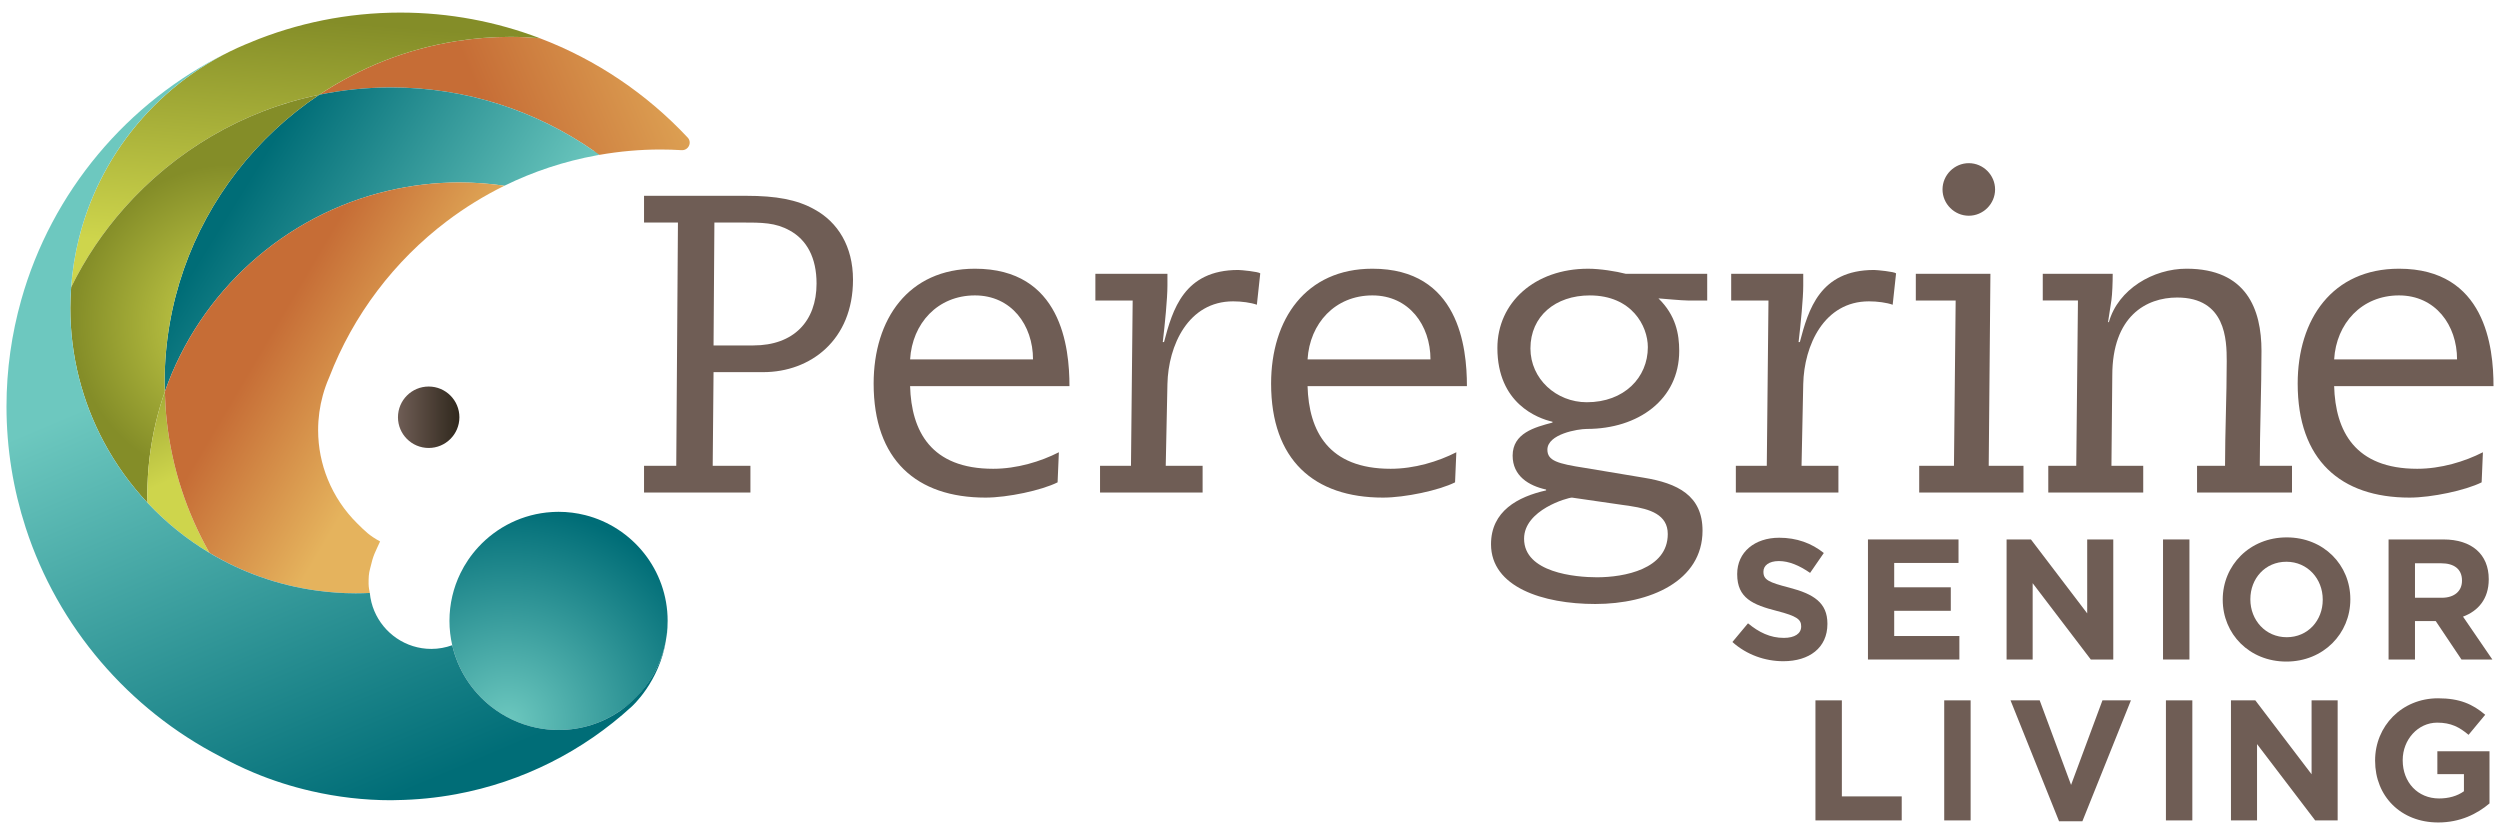 <?xml version="1.0" encoding="UTF-8"?>
<!-- Generator: Adobe Illustrator 26.3.1, SVG Export Plug-In . SVG Version: 6.00 Build 0)  -->
<svg xmlns="http://www.w3.org/2000/svg" xmlns:xlink="http://www.w3.org/1999/xlink" version="1.1" id="Layer_1" x="0px" y="0px" width="340px" height="113.571px" viewBox="0 0 340 113.571" style="enable-background:new 0 0 340 113.571;" xml:space="preserve">
<style type="text/css">
	.st0{fill:#6F5D55;}
	.st1{fill:url(#SVGID_1_);}
	.st2{fill:none;}
	.st3{fill:url(#SVGID_00000103253079972839770470000007924749286934776195_);}
	.st4{fill:url(#SVGID_00000018945051900343670550000000879435840864851900_);}
	.st5{fill:url(#SVGID_00000091697411854546101410000013554876520308984737_);}
	.st6{fill:url(#SVGID_00000145037094972764378060000005480969985746857894_);}
	.st7{fill:url(#SVGID_00000039115715881124161860000011760444014073390777_);}
	.st8{fill:url(#SVGID_00000046311820192497268550000013564837171747784637_);}
	.st9{fill:url(#SVGID_00000066475899458694945370000004482624663833151876_);}
	.st10{fill:url(#SVGID_00000037666224634097149540000000498165391824525715_);}
	.st11{fill:url(#SVGID_00000119109908659391581920000001165357713420563126_);}
	.st12{fill:url(#SVGID_00000133511394675346799580000016259285935571652250_);}
</style>
<g>
	<path class="st0" d="M242.533,89.926c-2.472,0-4.969-0.863-6.928-2.612l2.123-2.542   c1.469,1.213,3.009,1.982,4.875,1.982c1.47,0,2.356-0.583,2.356-1.539v-0.046c0-0.91-0.56-1.377-3.289-2.076   c-3.288-0.84-5.412-1.75-5.412-4.992V78.054c0-2.962,2.38-4.922,5.715-4.922c2.38,0,4.409,0.746,6.065,2.076   l-1.866,2.706c-1.446-1.003-2.869-1.61-4.245-1.61c-1.377,0-2.1,0.63-2.1,1.423v0.047   c0,1.073,0.7,1.423,3.522,2.146c3.313,0.863,5.179,2.053,5.179,4.898v0.047   C248.528,88.107,246.055,89.926,242.533,89.926z"></path>
	<path class="st0" d="M254.042,89.693v-16.328h12.316v3.196h-8.747v3.312h7.697v3.196h-7.697v3.429h8.864v3.196H254.042z"></path>
	<path class="st0" d="M284.349,89.693l-7.907-10.38v10.38h-3.546v-16.328h3.312l7.651,10.053V73.365h3.546v16.328   H284.349z"></path>
	<path class="st0" d="M294.171,89.693v-16.328h3.592v16.328H294.171z"></path>
	<path class="st0" d="M310.946,89.973c-5.038,0-8.654-3.756-8.654-8.397v-0.047c0-4.642,3.662-8.444,8.7-8.444   c5.038,0,8.654,3.756,8.654,8.397v0.046C319.647,86.171,315.985,89.973,310.946,89.973z M315.892,81.529   c0-2.799-2.053-5.131-4.945-5.131s-4.898,2.286-4.898,5.085v0.046c0,2.799,2.053,5.132,4.944,5.132   c2.893,0,4.899-2.286,4.899-5.085V81.529z"></path>
	<path class="st0" d="M334.76,89.693l-3.499-5.225h-2.823v5.225h-3.592v-16.328h7.464c3.849,0,6.158,2.029,6.158,5.388   v0.047c0,2.636-1.423,4.292-3.499,5.062l3.989,5.831H334.76z M334.83,78.94c0-1.539-1.073-2.333-2.823-2.333h-3.569   v4.689h3.64c1.749,0,2.752-0.933,2.752-2.309V78.94z"></path>
	<path class="st0" d="M246.901,111.576v-16.328h3.592v13.062h8.141v3.266H246.901z"></path>
	<path class="st0" d="M264.414,111.576v-16.328h3.592v16.328H264.414z"></path>
	<path class="st0" d="M283.204,111.693h-3.172l-6.601-16.445h3.965l4.269,11.5l4.268-11.5h3.872L283.204,111.693z"></path>
	<path class="st0" d="M294.566,111.576v-16.328h3.592v16.328H294.566z"></path>
	<path class="st0" d="M314.864,111.576l-7.907-10.38v10.38h-3.546v-16.328h3.313l7.651,10.053V95.248h3.546v16.328   H314.864z"></path>
	<path class="st0" d="M331.598,111.856c-5.085,0-8.584-3.569-8.584-8.397v-0.047c0-4.642,3.615-8.444,8.56-8.444   c2.939,0,4.711,0.793,6.414,2.239l-2.263,2.729c-1.259-1.05-2.379-1.656-4.268-1.656   c-2.612,0-4.689,2.309-4.689,5.085v0.046c0,2.986,2.053,5.179,4.946,5.179c1.306,0,2.472-0.327,3.382-0.979   v-2.333h-3.615v-3.102h7.091v7.091C336.893,110.69,334.584,111.856,331.598,111.856z"></path>
	<g>
		<path class="st0" d="M92.2,30.262h-4.611V26.63h13.892c4.093,0,6.918,0.519,9.281,1.845    c3.171,1.73,5.246,5.015,5.246,9.569c0,8.186-5.765,12.567-12.221,12.567h-6.745l-0.115,12.74h5.13v3.632    H87.589v-3.632h4.381L92.2,30.262z M97.043,46.979h5.419c5.476,0,8.589-3.286,8.589-8.416    c0-3.516-1.326-5.937-3.632-7.205c-1.96-1.095-3.747-1.095-6.629-1.095h-3.632L97.043,46.979z"></path>
		<path class="st0" d="M123.773,52.513c0.172,6.11,2.824,11.241,11.298,11.241c3.228,0,6.457-0.98,8.935-2.248    l-0.173,4.093c-2.191,1.095-6.802,2.075-9.8,2.075c-9.396,0-15.218-5.131-15.218-15.507    c0-8.762,4.727-15.622,13.777-15.622c11.76,0,12.855,10.664,12.855,15.968H123.773z M140.49,48.881    c0-4.669-2.94-8.705-7.897-8.705c-5.073,0-8.531,3.805-8.819,8.705H140.49z"></path>
		<path class="st0" d="M154.043,40.868h-5.072v-3.632h9.8v1.614c0,1.729-0.346,5.245-0.634,7.667h0.172    c1.153-4.381,2.71-9.8,10.088-9.8c0.403,0,2.767,0.231,2.998,0.461l-0.461,4.266    c-0.807-0.288-2.075-0.461-3.228-0.461c-6.11,0-8.819,5.995-8.935,11.241l-0.231,11.126h5.015v3.632h-13.95v-3.632    h4.208L154.043,40.868z"></path>
		<path class="st0" d="M177.828,52.513c0.172,6.11,2.824,11.241,11.298,11.241c3.228,0,6.457-0.98,8.935-2.248    l-0.173,4.093c-2.191,1.095-6.802,2.075-9.8,2.075c-9.396,0-15.218-5.131-15.218-15.507    c0-8.762,4.727-15.622,13.777-15.622c11.76,0,12.855,10.664,12.855,15.968H177.828z M194.545,48.881    c0-4.669-2.94-8.705-7.897-8.705c-5.073,0-8.531,3.805-8.819,8.705H194.545z"></path>
		<path class="st0" d="M232.178,40.868h-2.652c-0.807,0-3.17-0.231-3.977-0.288c2.363,2.306,2.824,4.842,2.824,7.148    c0,6.629-5.592,10.607-12.566,10.607c-1.21,0-5.362,0.692-5.362,2.825c0,1.499,1.384,1.902,5.131,2.479    l7.955,1.326c4.612,0.749,8.013,2.421,8.013,7.205c0,6.86-7.148,9.973-14.584,9.973    c-7.148,0-14.181-2.306-14.181-8.128c0-4.496,3.632-6.456,7.494-7.321v-0.115    c-2.363-0.519-4.554-1.845-4.554-4.612c0-3.055,2.998-3.862,5.419-4.496v-0.115    c-2.017-0.461-7.493-2.479-7.493-10.03c0-6.168,5.072-10.78,12.336-10.78c1.615,0,3.805,0.346,5.131,0.692    h11.068V40.868z M213.789,67.674c-0.576,0-6.514,1.671-6.514,5.592c0,4.612,6.975,5.245,9.915,5.245    c3.689,0,9.627-1.095,9.627-5.88c0-2.652-2.421-3.401-5.073-3.805L213.789,67.674z M208.139,47.383    c0,4.15,3.516,7.321,7.667,7.321c5.073,0,8.301-3.343,8.301-7.494c0-2.882-2.19-7.033-7.897-7.033    C211.541,40.177,208.139,43.001,208.139,47.383z"></path>
		<path class="st0" d="M240.513,40.868h-5.072v-3.632h9.8v1.614c0,1.729-0.346,5.245-0.634,7.667h0.172    c1.153-4.381,2.71-9.8,10.088-9.8c0.403,0,2.767,0.231,2.998,0.461l-0.461,4.266    c-0.807-0.288-2.075-0.461-3.228-0.461c-6.11,0-8.819,5.995-8.935,11.241L245.01,63.35h5.015v3.632h-13.95v-3.632    h4.208L240.513,40.868z"></path>
		<path class="st0" d="M265.97,40.868h-5.419v-3.632h10.146l-0.231,26.113h4.727v3.632h-14.181v-3.632h4.727    L265.97,40.868z M267.757,22.191c1.96,0,3.575,1.614,3.575,3.574s-1.615,3.574-3.575,3.574    c-1.959,0-3.574-1.614-3.574-3.574S265.798,22.191,267.757,22.191z"></path>
		<path class="st0" d="M298.8,63.35h3.805c0-4.612,0.23-9.454,0.23-14.239c0-2.882-0.115-8.647-6.745-8.647    c-4.208,0-8.819,2.537-8.819,10.607l-0.115,12.278h4.323v3.632H278.566v-3.632h3.805l0.23-22.482h-4.785v-3.632    h9.512c0,1.153-0.058,2.767-0.173,3.574l-0.461,2.998h0.115c1.268-4.496,6.053-7.263,10.549-7.263    c8.186,0,10.204,5.534,10.204,11.183c0,5.073-0.231,11.01-0.231,15.622h4.381v3.632h-12.913V63.35z"></path>
		<path class="st0" d="M317.443,52.513c0.172,6.11,2.824,11.241,11.298,11.241c3.228,0,6.457-0.98,8.935-2.248    l-0.173,4.093c-2.191,1.095-6.802,2.075-9.8,2.075c-9.396,0-15.218-5.131-15.218-15.507    c0-8.762,4.727-15.622,13.777-15.622c11.76,0,12.855,10.664,12.855,15.968H317.443z M334.16,48.881    c0-4.669-2.94-8.705-7.897-8.705c-5.073,0-8.531,3.805-8.819,8.705H334.16z"></path>
	</g>
	<g>
		<linearGradient id="SVGID_1_" gradientUnits="userSpaceOnUse" x1="64.134" y1="76.988" x2="53.629" y2="109.487">
			<stop offset="0" style="stop-color:#6DC7BE"></stop>
			<stop offset="1" style="stop-color:#006D77"></stop>
		</linearGradient>
		<path class="st1" d="M53.82,108.817c0.017,0,0.034,0.001,0.05,0.001c-0.003-0.001-0.007-0.002-0.01-0.002    C53.847,108.816,53.834,108.817,53.82,108.817z"></path>
		<path class="st2" d="M62.109,5.588c-4.273-1.623-8.9-2.519-13.735-2.519C53.208,3.09,57.836,3.965,62.109,5.588z"></path>
		
			<linearGradient id="SVGID_00000058587457330084357980000012008993217845944766_" gradientUnits="userSpaceOnUse" x1="97.38" y1="3.911" x2="66.845" y2="16.768">
			<stop offset="0" style="stop-color:#E5B35D"></stop>
			<stop offset="1" style="stop-color:#C66D36"></stop>
		</linearGradient>
		<path style="fill:url(#SVGID_00000058587457330084357980000012008993217845944766_);" d="M93.524,18.708    C87.983,12.789,81.121,8.126,73.408,5.195c-1.313-0.111-2.636-0.18-3.977-0.18c-2.49,0-4.935,0.198-7.322,0.573    c-6.825,1.071-13.165,3.617-18.689,7.297c3.16-0.65,6.431-0.992,9.78-0.992c10.225,0,19.715,3.191,27.542,8.618    c0.067,0.101,0.138,0.2,0.204,0.302c0.208,0.091,0.362,0.158,0.57,0.249c2.701-0.471,5.473-0.73,8.307-0.73    c0.965,0,1.923,0.031,2.874,0.09C93.622,20.478,94.157,19.384,93.524,18.708z"></path>
		
			<linearGradient id="SVGID_00000047763059006537532090000002572902497735431057_" gradientUnits="userSpaceOnUse" x1="40.548" y1="34.744" x2="43.065" y2="2.791">
			<stop offset="0" style="stop-color:#CED54C"></stop>
			<stop offset="1" style="stop-color:#848D28"></stop>
		</linearGradient>
		<path style="fill:url(#SVGID_00000047763059006537532090000002572902497735431057_);" d="M10.721,32.479    c-0.531,2.128-0.881,4.326-1.043,6.575c1.918-3.901,4.347-7.504,7.195-10.73l0,0    c6.828-7.733,16.072-13.285,26.547-15.44c5.524-3.68,11.864-6.226,18.689-7.297c2.387-0.375,4.831-0.573,7.322-0.573    c1.341,0,2.665,0.07,3.977,0.18c-5.9-2.242-12.29-3.481-18.966-3.481c-7.211,0-14.088,1.442-20.37,4.039    c0.126-0.05,0.255-0.092,0.382-0.141C22.746,10.1,13.782,20.132,10.721,32.479"></path>
		
			<linearGradient id="SVGID_00000119808703308608115720000006244840745650838964_" gradientUnits="userSpaceOnUse" x1="66.8" y1="46.272" x2="33.228" y2="25.489">
			<stop offset="0" style="stop-color:#6DC8BF"></stop>
			<stop offset="1" style="stop-color:#006D77"></stop>
		</linearGradient>
		<path style="fill:url(#SVGID_00000119808703308608115720000006244840745650838964_);" d="M80.754,20.518    c-7.83-5.431-17.324-8.626-27.554-8.626c-3.349,0-6.62,0.342-9.78,0.992c-4.285,2.855-8.072,6.395-11.215,10.46    c-6.147,7.951-9.818,17.909-9.818,28.713c0,0.406,0.021,0.807,0.031,1.21c4.755-13.579,16.224-24.021,30.412-27.334    c3.103-0.725,6.331-1.12,9.651-1.12c2.079,0,4.121,0.157,6.121,0.447c3.913-1.925,8.125-3.326,12.543-4.132    c0.124-0.023,0.248-0.045,0.372-0.067C81.264,20.878,81.01,20.696,80.754,20.518z"></path>
		
			<radialGradient id="SVGID_00000040571528536158686030000003576992493166916227_" cx="31.609" cy="44.008" r="21.642" gradientUnits="userSpaceOnUse">
			<stop offset="0" style="stop-color:#CED54C"></stop>
			<stop offset="1" style="stop-color:#848D28"></stop>
		</radialGradient>
		<path style="fill:url(#SVGID_00000040571528536158686030000003576992493166916227_);" d="M16.873,28.324    c-2.849,3.226-5.278,6.829-7.196,10.73c-0.068,0.934-0.114,1.875-0.114,2.826c0,6.585,1.654,12.789,4.56,18.228    c1.615,3.022,3.62,5.803,5.945,8.284c-0.01-0.379-0.029-0.755-0.029-1.136c0-3.366,0.406-6.638,1.15-9.78    c0.339-1.431,0.749-2.835,1.229-4.207c-0.01-0.403-0.031-0.804-0.031-1.21c0-10.804,3.671-20.762,9.818-28.713    c3.143-4.065,6.93-7.605,11.215-10.46C32.945,15.039,23.701,20.591,16.873,28.324z"></path>
		
			<linearGradient id="SVGID_00000072995905272276521520000003881736390296856961_" gradientUnits="userSpaceOnUse" x1="23.259" y1="65.275" x2="14.997" y2="47.055">
			<stop offset="0" style="stop-color:#CED54C"></stop>
			<stop offset="1" style="stop-color:#848D28"></stop>
		</linearGradient>
		<path style="fill:url(#SVGID_00000072995905272276521520000003881736390296856961_);" d="M22.677,57.222    c-0.143-1.303-0.225-2.623-0.259-3.955c-0.48,1.372-0.89,2.775-1.229,4.207    c-0.744,3.142-1.15,6.414-1.15,9.78c0,0.381,0.019,0.758,0.029,1.136c2.474,2.64,5.308,4.937,8.429,6.806    C25.421,69.779,23.387,63.699,22.677,57.222z"></path>
		
			<linearGradient id="SVGID_00000173875779712434417280000004290094710645457850_" gradientUnits="userSpaceOnUse" x1="55.678" y1="54.429" x2="37.705" y2="43.842">
			<stop offset="0" style="stop-color:#E5B35D"></stop>
			<stop offset="1" style="stop-color:#C66D36"></stop>
		</linearGradient>
		<path style="fill:url(#SVGID_00000173875779712434417280000004290094710645457850_);" d="M62.481,24.813    c-3.32,0-6.548,0.396-9.651,1.12c-14.187,3.313-25.657,13.755-30.412,27.334    c0.034,1.332,0.116,2.652,0.259,3.955c0.711,6.476,2.745,12.556,5.819,17.974    c4.359,2.611,9.271,4.386,14.514,5.114c1.754,0.244,3.543,0.379,5.364,0.379c0.644,0,1.285-0.018,1.921-0.049    c-0.064-0.283-0.166-0.796-0.166-1.26c0-0.796,0.005-1.349,0.213-2.08c0.444-1.916,0.651-2.105,1.35-3.662    c-1.451-0.802-1.956-1.312-3.125-2.47c-1.709-1.692-3.076-3.726-3.995-5.989    c-0.84-2.069-1.307-4.327-1.307-6.694c0-1.635,0.225-3.218,0.639-4.724c0.231-0.839,0.52-1.654,0.866-2.439    c3.269-8.499,8.868-15.849,16.021-21.254c2.435-1.839,5.049-3.451,7.811-4.809    C66.602,24.97,64.56,24.813,62.481,24.813z"></path>
		
			<linearGradient id="SVGID_00000142898518586806074390000012129934083193448334_" gradientUnits="userSpaceOnUse" x1="54.122" y1="56.746" x2="62.479" y2="56.746">
			<stop offset="0" style="stop-color:#6F5D55"></stop>
			<stop offset="1" style="stop-color:#30281D"></stop>
		</linearGradient>
		<circle style="fill:url(#SVGID_00000142898518586806074390000012129934083193448334_);" cx="58.3" cy="56.746" r="4.178"></circle>
		
			<radialGradient id="SVGID_00000121280017342307481610000000843264432888793766_" cx="69.034" cy="98.284" r="29.445" gradientUnits="userSpaceOnUse">
			<stop offset="0" style="stop-color:#6DC8BF"></stop>
			<stop offset="1" style="stop-color:#006D77"></stop>
		</radialGradient>
		<path style="fill:url(#SVGID_00000121280017342307481610000000843264432888793766_);" d="M79.585,70.056    c-1.16-0.292-2.373-0.449-3.622-0.449c-0.163,0-0.323,0.007-0.484,0.012c-0.143,0.005-0.286,0.01-0.429,0.019    c-3.942,0.241-7.473,2.027-9.993,4.76c-0.507,0.551-0.976,1.138-1.396,1.761    c-0.39,0.577-0.739,1.182-1.046,1.812c-0.953,1.957-1.489,4.153-1.489,6.472c0,1.136,0.133,2.241,0.376,3.305    c0.763,3.34,2.655,6.252,5.253,8.315c1.767,1.403,3.858,2.414,6.144,2.896c0.989,0.208,2.014,0.32,3.064,0.32    c3.123,0,6.023-0.973,8.416-2.628c3.875-2.679,6.42-7.151,6.42-12.209    C90.799,77.511,86.021,71.676,79.585,70.056z"></path>
	</g>
	<g>
		
			<linearGradient id="SVGID_00000109019794730052814740000009599664303007382961_" gradientUnits="userSpaceOnUse" x1="91.019" y1="84.727" x2="89.092" y2="90.688">
			<stop offset="0" style="stop-color:#6DC7BE"></stop>
			<stop offset="1" style="stop-color:#006D77"></stop>
		</linearGradient>
		<path style="fill:url(#SVGID_00000109019794730052814740000009599664303007382961_);" d="M90.799,84.443    c0,0.898-0.075,1.749-0.204,2.554C90.875,85.459,90.799,84.443,90.799,84.443z"></path>
		
			<linearGradient id="SVGID_00000079486611456778259050000013622950599196422069_" gradientUnits="userSpaceOnUse" x1="32.966" y1="46.383" x2="58.353" y2="106.35">
			<stop offset="0" style="stop-color:#6DC8BF"></stop>
			<stop offset="1" style="stop-color:#006D77"></stop>
		</linearGradient>
		<path style="fill:url(#SVGID_00000079486611456778259050000013622950599196422069_);" d="M84.38,96.651    c-2.393,1.655-5.293,2.628-8.416,2.628c-1.05,0-2.075-0.111-3.064-0.32l0,0    c-2.285-0.482-4.377-1.493-6.144-2.896l0,0c-2.598-2.063-4.49-4.976-5.253-8.315    c-0.889,0.321-1.842,0.504-2.84,0.504c-3.487,0-6.484-2.134-7.756-5.165c-0.321-0.765-0.531-1.587-0.612-2.446    c-0.637,0.031-1.277,0.049-1.921,0.049c-1.821,0-3.609-0.136-5.364-0.379c-5.243-0.728-10.154-2.503-14.514-5.114    c-3.121-1.869-5.955-4.166-8.429-6.806c-2.325-2.48-4.33-5.262-5.945-8.284    c-2.906-5.439-4.56-11.643-4.56-18.228c0-0.951,0.046-1.891,0.114-2.826c0.163-2.249,0.512-4.447,1.043-6.575    l0,0v0l-0,0C13.457,21.431,20.918,12.236,30.838,7.207C17.337,13.869,7.032,26.056,2.887,40.797    l-0,0c-1.296,4.608-2.004,9.46-2.004,14.476c0,5.757,0.924,11.3,2.613,16.501    c4.389,13.519,14.017,24.689,26.48,31.119c1.465,0.803,2.976,1.533,4.528,2.184    c2.522,1.059,5.156,1.899,7.873,2.521c3.483,0.798,7.103,1.234,10.824,1.234c0.208,0,0.413-0.013,0.621-0.016    c0.013-0,0.027-0.001,0.04-0.001c2.788-0.038,5.518-0.313,8.175-0.805    c9.081-1.68,17.285-5.889,23.84-11.883c0,0,3.795-3.328,4.72-9.131C90.135,89.534,88.709,93.491,84.38,96.651    z"></path>
	</g>
</g>
<g>
</g>
<g>
</g>
<g>
</g>
<g>
</g>
<g>
</g>
<g>
</g>
</svg>

